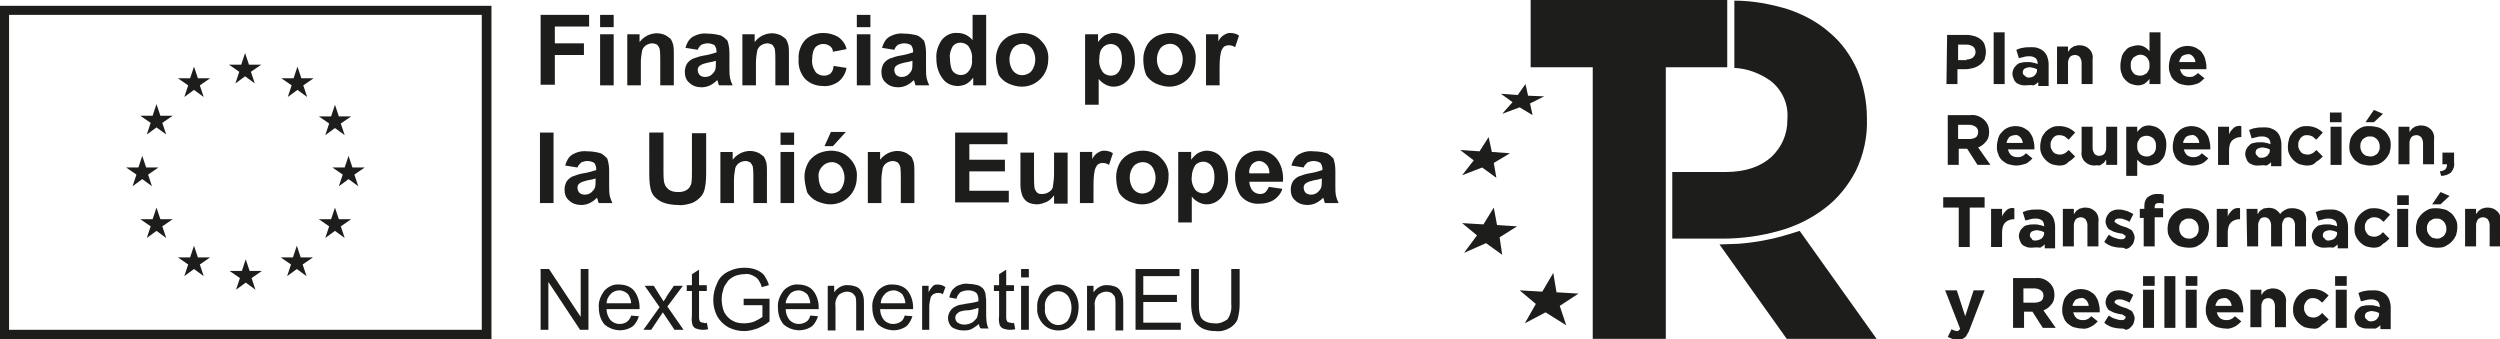 <svg xmlns="http://www.w3.org/2000/svg" xmlns:xlink="http://www.w3.org/1999/xlink" id="Capa_1" x="0px" y="0px" viewBox="0 0 386.6 52.5" style="enable-background:new 0 0 386.6 52.5;" xml:space="preserve"><style type="text/css">	.st0{fill:#1D1D1B;}</style><g id="Grupo_235" transform="translate(-1456 -3898)">	<g id="plan-recuperacion-transformacion-logo">		<path id="Trazado_30" class="st0" d="M1692.7,3898v10.4h9.6v42h11.3v-42h9.5V3898H1692.7z"></path>		<path id="Trazado_31" class="st0" d="M1734.3,3933.7l-1.6,0.5c-2.6,0.8-5.2,1.3-7.9,1.5l-2.9,0.1l10.4,14.6h13.9L1734.3,3933.7z"></path>		<path id="Trazado_32" class="st0" d="M1700.1,3943.4l-3.4-0.2l-0.5-3l-1.7,2.9l-3.5-0.2l2.5,2.1l-1.7,3l3.2-1.7l3.2,2l-1-3   L1700.1,3943.4z"></path>		<path id="Trazado_33" class="st0" d="M1690.6,3933l-3.1-0.2l-0.5-2.7l-1.6,2.6l-3.3-0.2l2.3,1.9l-2,2.7l3.4-1.5l2.5,1.8l-0.4-2.7   L1690.6,3933z"></path>		<path id="Trazado_34" class="st0" d="M1689.5,3921.7l-2.8-0.2l-0.5-2.3l-1.4,2.2l-3-0.2l2.1,1.6l-1.8,2.3l3.1-1.2l2.2,1.6   l-0.4-2.3L1689.5,3921.7z"></path>		<path id="Trazado_35" class="st0" d="M1694.8,3912.9l-2.5-0.1l-0.4-1.8l-1.2,1.7l-2.6-0.2l1.8,1.3l-1.6,1.8l2.7-1l2,1.2l-0.4-1.8   L1694.8,3912.9z"></path>		<path id="Trazado_36" class="st0" d="M1743.2,3908.8c-1-2.2-2.4-4.2-4.2-5.7c-1.9-1.7-4.2-2.9-6.6-3.7c-2.7-0.8-5.4-1.3-8.2-1.3   c0,3.5,0,6.9,0,10.4c2,0.1,3.9,0.8,5.6,2c1.8,1.4,2.8,3.6,2.6,5.9v0.2c0,2.2-0.9,4.2-2.5,5.7c-1.7,1.5-4,2.3-7.1,2.3l-8.2,0   c0,3.4,0,6.8,0,10.3h7.8c2.9,0,5.9-0.4,8.7-1.2c2.6-0.7,5-1.9,7.1-3.5c2-1.5,3.6-3.5,4.8-5.8c1.2-2.5,1.8-5.3,1.7-8v-0.1   C1744.7,3913.7,1744.2,3911.2,1743.2,3908.8"></path>		<path id="Trazado_37" class="st0" d="M1757.1,3903.4h3.1c0.4,0,0.8,0.1,1.2,0.2c0.3,0.1,0.7,0.3,0.9,0.5c0.3,0.2,0.5,0.5,0.6,0.8   c0.1,0.3,0.2,0.7,0.2,1.1v0c0,0.4-0.1,0.8-0.2,1.2c-0.2,0.3-0.4,0.6-0.7,0.8c-0.3,0.2-0.6,0.4-1,0.5c-0.4,0.1-0.8,0.2-1.2,0.2   h-1.3v2.3h-1.7L1757.1,3903.4z M1760.1,3907.2c0.4,0,0.7-0.1,1-0.3c0.2-0.2,0.4-0.5,0.4-0.8v0c0-0.3-0.1-0.7-0.4-0.9   c-0.3-0.2-0.6-0.3-1-0.3h-1.3v2.4H1760.1z"></path>		<rect id="Rect&#xE1;ngulo_80" x="1764.3" y="3903" class="st0" width="1.7" height="8"></rect>		<path id="Trazado_38" class="st0" d="M1769.2,3911.2c-0.3,0-0.5,0-0.8-0.1c-0.2-0.1-0.5-0.2-0.6-0.3c-0.2-0.2-0.3-0.3-0.4-0.6   c-0.1-0.2-0.2-0.5-0.2-0.8v0c0-0.3,0.1-0.6,0.2-0.8c0.1-0.2,0.3-0.4,0.5-0.6c0.2-0.2,0.5-0.3,0.7-0.3c0.3-0.1,0.6-0.1,1-0.1   c0.3,0,0.5,0,0.8,0.1c0.2,0,0.4,0.1,0.7,0.2v-0.1c0-0.3-0.1-0.6-0.3-0.8c-0.3-0.2-0.6-0.3-0.9-0.3c-0.3,0-0.6,0-0.9,0.1   c-0.3,0.1-0.5,0.1-0.8,0.2l-0.4-1.3c0.3-0.1,0.7-0.3,1-0.3c0.4-0.1,0.8-0.1,1.3-0.1c0.4,0,0.8,0,1.2,0.2c0.3,0.1,0.6,0.3,0.8,0.5   c0.2,0.2,0.4,0.5,0.5,0.8c0.1,0.3,0.2,0.7,0.2,1.1v3.4h-1.6v-0.6c-0.2,0.2-0.5,0.4-0.7,0.5   C1769.9,3911.1,1769.6,3911.2,1769.2,3911.2 M1769.7,3910c0.3,0,0.7-0.1,0.9-0.3c0.2-0.2,0.4-0.5,0.4-0.7v-0.3   c-0.2-0.1-0.3-0.1-0.5-0.2c-0.2,0-0.4-0.1-0.6-0.1c-0.3,0-0.6,0.1-0.8,0.2c-0.2,0.1-0.3,0.4-0.3,0.6v0c0,0.2,0.1,0.4,0.3,0.5   C1769.3,3909.9,1769.5,3910,1769.7,3910"></path>		<path id="Trazado_39" class="st0" d="M1774.1,3905.2h1.7v0.8c0.1-0.1,0.2-0.2,0.3-0.4c0.1-0.1,0.2-0.2,0.4-0.3   c0.1-0.1,0.3-0.2,0.5-0.2c0.2-0.1,0.4-0.1,0.6-0.1c0.6,0,1.1,0.2,1.5,0.6c0.4,0.4,0.6,1,0.5,1.6v3.8h-1.7v-3.3   c0-0.3-0.1-0.6-0.3-0.9c-0.2-0.2-0.5-0.3-0.7-0.3c-0.3,0-0.6,0.1-0.8,0.3c-0.2,0.3-0.3,0.6-0.3,0.9v3.3h-1.7V3905.2z"></path>		<path id="Trazado_40" class="st0" d="M1786.6,3911.2c-0.3,0-0.7-0.1-1-0.2c-0.3-0.1-0.6-0.3-0.9-0.6c-0.3-0.3-0.5-0.6-0.6-1   c-0.2-0.4-0.2-0.9-0.2-1.3v0c0-0.4,0.1-0.9,0.2-1.3c0.1-0.4,0.3-0.7,0.6-1c0.2-0.3,0.5-0.5,0.9-0.6c0.3-0.1,0.7-0.2,1-0.2   c0.4,0,0.8,0.1,1.1,0.3c0.3,0.2,0.5,0.4,0.7,0.6v-2.9h1.7v8h-1.7v-0.8c-0.2,0.3-0.5,0.5-0.7,0.7   C1787.4,3911.1,1787,3911.2,1786.6,3911.2 M1787,3909.7c0.4,0,0.7-0.2,1-0.4c0.1-0.2,0.2-0.3,0.3-0.5c0.1-0.2,0.1-0.4,0.1-0.7v0   c0-0.2,0-0.5-0.1-0.7c-0.1-0.2-0.2-0.4-0.3-0.5c-0.4-0.4-1-0.6-1.6-0.3c-0.2,0.1-0.3,0.2-0.5,0.3c-0.1,0.1-0.2,0.3-0.3,0.5   c-0.1,0.2-0.1,0.4-0.1,0.7v0c0,0.2,0,0.5,0.1,0.7c0.1,0.2,0.2,0.4,0.3,0.5c0.1,0.1,0.3,0.3,0.5,0.3   C1786.6,3909.7,1786.8,3909.7,1787,3909.7"></path>		<path id="Trazado_41" class="st0" d="M1794.4,3911.2c-0.4,0-0.8-0.1-1.2-0.2c-0.4-0.1-0.7-0.4-1-0.6c-0.3-0.3-0.5-0.6-0.6-1   c-0.2-0.4-0.2-0.8-0.2-1.2v0c0-0.4,0.1-0.8,0.2-1.2c0.1-0.4,0.3-0.7,0.6-1c0.5-0.6,1.3-0.9,2.1-0.9c0.4,0,0.9,0.1,1.3,0.3   c0.3,0.2,0.7,0.4,0.9,0.7c0.2,0.3,0.4,0.6,0.5,1c0.1,0.4,0.2,0.8,0.2,1.2c0,0.1,0,0.1,0,0.2c0,0.1,0,0.1,0,0.2h-4.1   c0.1,0.3,0.2,0.6,0.5,0.9c0.3,0.2,0.6,0.3,0.9,0.3c0.3,0,0.5,0,0.7-0.1c0.2-0.1,0.5-0.3,0.7-0.5l1,0.8c-0.3,0.3-0.6,0.6-1,0.8   C1795.3,3911.1,1794.9,3911.2,1794.4,3911.2 M1795.5,3907.6c0-0.3-0.2-0.7-0.4-0.9c-0.2-0.2-0.5-0.4-0.8-0.3   c-0.3,0-0.6,0.1-0.9,0.3c-0.2,0.3-0.4,0.6-0.4,0.9H1795.5z"></path>		<path id="Trazado_42" class="st0" d="M1757.2,3915.8h3.5c0.8-0.1,1.6,0.2,2.2,0.8c0.5,0.5,0.7,1.1,0.7,1.8v0   c0,0.5-0.1,1.1-0.5,1.5c-0.3,0.4-0.7,0.7-1.2,0.9l1.9,2.7h-2l-1.6-2.5h-1.3v2.5h-1.7L1757.2,3915.8z M1760.6,3919.5   c0.3,0,0.7-0.1,1-0.3c0.2-0.2,0.3-0.5,0.3-0.8v0c0-0.3-0.1-0.6-0.4-0.8c-0.3-0.2-0.6-0.3-1-0.3h-1.7v2.2H1760.6z"></path>		<path id="Trazado_43" class="st0" d="M1767.8,3923.6c-0.4,0-0.8-0.1-1.2-0.2c-0.4-0.1-0.7-0.4-1-0.6c-0.3-0.3-0.5-0.6-0.6-1   c-0.2-0.4-0.2-0.8-0.2-1.2v0c0-0.4,0.1-0.8,0.2-1.2c0.1-0.4,0.3-0.7,0.6-1c0.5-0.6,1.3-0.9,2.1-0.9c0.4,0,0.9,0.1,1.3,0.3   c0.3,0.2,0.7,0.4,0.9,0.7c0.2,0.3,0.4,0.6,0.5,1c0.1,0.4,0.2,0.8,0.2,1.2c0,0.1,0,0.1,0,0.2c0,0.1,0,0.2,0,0.2h-4.1   c0.1,0.3,0.2,0.6,0.5,0.9c0.3,0.2,0.6,0.3,0.9,0.3c0.3,0,0.5,0,0.7-0.1c0.3-0.1,0.5-0.3,0.7-0.5l1,0.8c-0.3,0.3-0.6,0.6-1,0.8   C1768.7,3923.5,1768.2,3923.6,1767.8,3923.6 M1768.8,3920.1c0-0.3-0.2-0.7-0.4-0.9c-0.2-0.2-0.5-0.4-0.8-0.3   c-0.3,0-0.6,0.1-0.9,0.3c-0.2,0.3-0.4,0.6-0.4,0.9H1768.8z"></path>		<path id="Trazado_44" class="st0" d="M1774.5,3923.6c-0.4,0-0.8-0.1-1.2-0.2c-0.7-0.3-1.3-0.9-1.6-1.6c-0.2-0.4-0.2-0.8-0.2-1.2v0   c0-0.4,0.1-0.8,0.2-1.2c0.1-0.4,0.4-0.7,0.6-1c0.3-0.3,0.6-0.5,1-0.7c0.4-0.2,0.8-0.2,1.2-0.2c0.5,0,0.9,0.1,1.4,0.3   c0.4,0.2,0.7,0.4,1,0.7l-1,1.1c-0.2-0.2-0.4-0.3-0.6-0.5c-0.2-0.1-0.5-0.2-0.8-0.2c-0.2,0-0.4,0-0.6,0.1c-0.2,0.1-0.3,0.2-0.4,0.3   c-0.1,0.1-0.2,0.3-0.3,0.5c-0.1,0.2-0.1,0.4-0.1,0.6v0c0,0.2,0,0.4,0.1,0.6c0.1,0.2,0.2,0.4,0.3,0.5c0.1,0.1,0.3,0.3,0.5,0.3   c0.2,0.1,0.4,0.1,0.6,0.1c0.3,0,0.5-0.1,0.7-0.2c0.2-0.1,0.4-0.3,0.6-0.5l1,1c-0.3,0.3-0.6,0.6-1,0.8   C1775.5,3923.5,1775,3923.6,1774.5,3923.6"></path>		<path id="Trazado_45" class="st0" d="M1779.9,3923.6c-0.6,0-1.1-0.2-1.5-0.6c-0.4-0.4-0.6-1-0.5-1.6v-3.8h1.7v3.3   c0,0.3,0.1,0.6,0.3,0.9c0.2,0.2,0.5,0.3,0.7,0.3c0.3,0,0.6-0.1,0.8-0.3c0.2-0.3,0.3-0.6,0.3-0.9v-3.3h1.7v5.9h-1.7v-0.8   c-0.1,0.1-0.2,0.2-0.3,0.4c-0.1,0.1-0.2,0.2-0.4,0.3c-0.1,0.1-0.3,0.2-0.5,0.2C1780.3,3923.5,1780.1,3923.6,1779.9,3923.6"></path>		<path id="Trazado_46" class="st0" d="M1784.8,3917.6h1.7v0.8c0.2-0.3,0.5-0.5,0.7-0.7c0.3-0.2,0.7-0.3,1.1-0.3   c0.3,0,0.7,0.1,1,0.2c0.3,0.1,0.6,0.3,0.9,0.6c0.3,0.3,0.5,0.6,0.6,1c0.2,0.4,0.2,0.9,0.2,1.3v0c0,0.4-0.1,0.9-0.2,1.3   c-0.1,0.4-0.3,0.7-0.6,1c-0.2,0.3-0.5,0.5-0.9,0.6c-0.3,0.1-0.7,0.2-1,0.2c-0.4,0-0.8-0.1-1.1-0.3c-0.3-0.2-0.5-0.4-0.7-0.6v2.5   h-1.7L1784.8,3917.6z M1787.9,3922.2c0.2,0,0.4,0,0.6-0.1c0.2-0.1,0.3-0.2,0.5-0.3c0.1-0.1,0.2-0.3,0.3-0.5   c0.1-0.2,0.1-0.4,0.1-0.7v0c0-0.2,0-0.5-0.1-0.7c-0.1-0.2-0.2-0.4-0.3-0.5c-0.1-0.1-0.3-0.2-0.5-0.3c-0.5-0.2-1.2-0.1-1.6,0.3   c-0.1,0.2-0.2,0.3-0.3,0.5c-0.1,0.2-0.1,0.4-0.1,0.7v0c0,0.2,0,0.5,0.1,0.7c0.1,0.2,0.2,0.4,0.3,0.5   C1787.1,3922,1787.5,3922.2,1787.9,3922.2"></path>		<path id="Trazado_47" class="st0" d="M1795,3923.6c-0.4,0-0.8-0.1-1.2-0.2c-0.4-0.1-0.7-0.4-1-0.6c-0.3-0.3-0.5-0.6-0.6-1   c-0.2-0.4-0.2-0.8-0.2-1.2v0c0-0.4,0.1-0.8,0.2-1.2c0.1-0.4,0.3-0.7,0.6-1c0.5-0.6,1.3-0.9,2.1-0.9c0.4,0,0.9,0.1,1.3,0.3   c0.3,0.2,0.7,0.4,0.9,0.7c0.2,0.3,0.4,0.6,0.5,1c0.1,0.4,0.2,0.8,0.2,1.2c0,0.1,0,0.1,0,0.2c0,0.1,0,0.2,0,0.2h-4.1   c0.1,0.3,0.2,0.6,0.5,0.9c0.3,0.2,0.6,0.3,0.9,0.3c0.3,0,0.5,0,0.7-0.1c0.3-0.1,0.5-0.3,0.7-0.5l1,0.8c-0.3,0.3-0.6,0.6-1,0.8   C1796,3923.5,1795.5,3923.6,1795,3923.6 M1796.1,3920.1c0-0.3-0.2-0.7-0.4-0.9c-0.2-0.2-0.5-0.4-0.8-0.3c-0.3,0-0.6,0.1-0.9,0.3   c-0.2,0.3-0.4,0.6-0.4,0.9H1796.1z"></path>		<path id="Trazado_48" class="st0" d="M1799,3917.6h1.7v1.2c0.1-0.4,0.4-0.7,0.7-1c0.3-0.3,0.8-0.4,1.2-0.3v1.7h-0.1   c-0.5,0-1,0.2-1.3,0.5c-0.4,0.4-0.5,1-0.5,1.6v2.2h-1.7V3917.6z"></path>		<path id="Trazado_49" class="st0" d="M1805.2,3923.6c-0.3,0-0.5,0-0.8-0.1c-0.2-0.1-0.5-0.2-0.6-0.3c-0.2-0.2-0.3-0.3-0.4-0.6   c-0.1-0.2-0.2-0.5-0.2-0.8v0c0-0.3,0.1-0.6,0.2-0.8c0.1-0.2,0.3-0.4,0.5-0.6c0.2-0.2,0.5-0.3,0.7-0.3c0.3-0.1,0.6-0.1,1-0.1   c0.3,0,0.5,0,0.8,0.1c0.2,0,0.4,0.1,0.7,0.2v-0.1c0-0.3-0.1-0.6-0.3-0.8c-0.3-0.2-0.6-0.3-0.9-0.3c-0.3,0-0.6,0-0.9,0.1   c-0.3,0.1-0.5,0.1-0.8,0.2l-0.4-1.3c0.3-0.1,0.7-0.3,1-0.3c0.4-0.1,0.8-0.1,1.3-0.1c0.4,0,0.8,0,1.2,0.2c0.3,0.1,0.6,0.3,0.8,0.5   c0.2,0.2,0.4,0.5,0.5,0.8c0.1,0.3,0.2,0.7,0.2,1.1v3.4h-1.6v-0.6c-0.2,0.2-0.5,0.4-0.7,0.5   C1805.9,3923.5,1805.6,3923.6,1805.2,3923.6 M1805.7,3922.4c0.3,0,0.7-0.1,0.9-0.3c0.2-0.2,0.4-0.5,0.4-0.7v-0.3   c-0.2-0.1-0.3-0.1-0.5-0.2c-0.2,0-0.4-0.1-0.6-0.1c-0.3,0-0.6,0.1-0.8,0.2c-0.2,0.1-0.3,0.4-0.3,0.6v0c0,0.2,0.1,0.4,0.3,0.5   C1805.2,3922.4,1805.5,3922.4,1805.7,3922.4"></path>		<path id="Trazado_50" class="st0" d="M1812.8,3923.6c-0.4,0-0.8-0.1-1.2-0.2c-0.7-0.3-1.3-0.9-1.6-1.6c-0.2-0.4-0.2-0.8-0.2-1.2v0   c0-0.4,0.1-0.8,0.2-1.2c0.1-0.4,0.4-0.7,0.6-1c0.3-0.3,0.6-0.5,1-0.7c0.4-0.2,0.8-0.2,1.2-0.2c0.5,0,0.9,0.1,1.4,0.3   c0.4,0.2,0.7,0.4,1,0.7l-1,1.1c-0.2-0.2-0.4-0.3-0.6-0.5c-0.2-0.1-0.5-0.2-0.8-0.2c-0.2,0-0.4,0-0.6,0.1c-0.2,0.1-0.3,0.2-0.4,0.3   c-0.1,0.1-0.2,0.3-0.3,0.5c-0.1,0.2-0.1,0.4-0.1,0.6v0c0,0.2,0,0.4,0.1,0.6c0.1,0.2,0.2,0.4,0.3,0.5c0.1,0.1,0.3,0.3,0.5,0.3   c0.2,0.1,0.4,0.1,0.6,0.1c0.3,0,0.5-0.1,0.7-0.2c0.2-0.1,0.4-0.3,0.6-0.5l1,1c-0.3,0.3-0.6,0.6-1,0.8   C1813.8,3923.5,1813.3,3923.6,1812.8,3923.6"></path>		<path id="Trazado_51" class="st0" d="M1816.3,3915.4h1.8v1.5h-1.8L1816.3,3915.4z M1816.4,3917.6h1.7v5.9h-1.7V3917.6z"></path>		<path id="Trazado_52" class="st0" d="M1822.5,3923.6c-0.4,0-0.9-0.1-1.3-0.2c-0.4-0.1-0.7-0.4-1-0.6c-0.3-0.3-0.5-0.6-0.7-1   c-0.2-0.4-0.2-0.8-0.2-1.2v0c0-0.4,0.1-0.8,0.2-1.2c0.2-0.4,0.4-0.7,0.7-1c0.3-0.3,0.6-0.5,1-0.7c0.4-0.2,0.8-0.2,1.3-0.2   c0.4,0,0.9,0.1,1.3,0.2c0.4,0.1,0.7,0.4,1,0.6c0.3,0.3,0.5,0.6,0.7,1c0.2,0.4,0.2,0.8,0.2,1.2v0c0,0.4-0.1,0.8-0.2,1.2   c-0.2,0.4-0.4,0.7-0.7,1c-0.3,0.3-0.6,0.5-1,0.7C1823.4,3923.5,1822.9,3923.6,1822.5,3923.6 M1822.5,3922.2c0.2,0,0.4,0,0.6-0.1   c0.2-0.1,0.3-0.2,0.5-0.3c0.1-0.1,0.2-0.3,0.3-0.5c0.1-0.2,0.1-0.4,0.1-0.6v0c0-0.2,0-0.4-0.1-0.6c-0.1-0.4-0.4-0.7-0.8-0.9   c-0.2-0.1-0.4-0.1-0.6-0.1c-0.2,0-0.4,0-0.6,0.1c-0.2,0.1-0.3,0.2-0.5,0.3c-0.1,0.1-0.2,0.3-0.3,0.5c-0.1,0.2-0.1,0.4-0.1,0.6v0   c0,0.2,0,0.4,0.1,0.6c0.1,0.4,0.4,0.7,0.8,0.9C1822.1,3922.1,1822.3,3922.2,1822.5,3922.2 M1823.1,3915l1.4,0.6l-1.4,1.3h-1.3   L1823.1,3915z"></path>		<path id="Trazado_53" class="st0" d="M1826.9,3917.6h1.7v0.8c0.1-0.1,0.2-0.2,0.3-0.4c0.1-0.1,0.2-0.2,0.4-0.3   c0.1-0.1,0.3-0.2,0.5-0.2c0.2-0.1,0.4-0.1,0.6-0.1c0.6,0,1.1,0.2,1.5,0.6c0.4,0.4,0.6,1,0.5,1.6v3.8h-1.7v-3.3   c0-0.3-0.1-0.6-0.3-0.9c-0.2-0.2-0.5-0.3-0.7-0.3c-0.3,0-0.6,0.1-0.8,0.3c-0.2,0.3-0.3,0.6-0.3,0.9v3.3h-1.7V3917.6z"></path>		<path id="Trazado_54" class="st0" d="M1833.3,3924.5c0.8-0.1,1.1-0.4,1.1-1.1h-0.7v-1.8h1.8v1.5c0.1,0.6-0.1,1.1-0.5,1.6   c-0.4,0.3-1,0.5-1.5,0.5L1833.3,3924.5z"></path>		<path id="Trazado_55" class="st0" d="M1758.8,3930.1h-2.3v-1.6h6.4v1.6h-2.3v6.1h-1.7V3930.1z"></path>		<path id="Trazado_56" class="st0" d="M1763.9,3930.3h1.7v1.2c0.1-0.4,0.4-0.7,0.7-1c0.3-0.3,0.8-0.4,1.2-0.3v1.7h-0.1   c-0.5,0-1,0.2-1.3,0.5c-0.4,0.4-0.5,1-0.5,1.6v2.2h-1.7V3930.3z"></path>		<path id="Trazado_57" class="st0" d="M1770.2,3936.3c-0.3,0-0.5,0-0.8-0.1c-0.2-0.1-0.5-0.2-0.6-0.3c-0.2-0.2-0.3-0.3-0.4-0.6   c-0.1-0.2-0.2-0.5-0.2-0.8v0c0-0.3,0.1-0.6,0.2-0.8c0.1-0.2,0.3-0.4,0.5-0.6c0.2-0.2,0.5-0.3,0.7-0.3c0.3-0.1,0.6-0.1,1-0.1   c0.3,0,0.5,0,0.8,0.1c0.2,0,0.4,0.1,0.7,0.2v-0.1c0-0.3-0.1-0.6-0.3-0.8c-0.3-0.2-0.6-0.3-0.9-0.3c-0.3,0-0.6,0-0.9,0.1   c-0.3,0.1-0.5,0.1-0.8,0.2l-0.4-1.3c0.3-0.1,0.7-0.3,1-0.3c0.4-0.1,0.8-0.1,1.3-0.1c0.4,0,0.8,0,1.2,0.2c0.3,0.1,0.6,0.3,0.8,0.5   c0.2,0.2,0.4,0.5,0.5,0.8c0.1,0.3,0.2,0.7,0.2,1.1v3.4h-1.6v-0.6c-0.2,0.2-0.5,0.4-0.7,0.5   C1770.9,3936.2,1770.5,3936.3,1770.2,3936.3 M1770.7,3935.2c0.3,0,0.7-0.1,1-0.3c0.2-0.2,0.4-0.5,0.4-0.7v-0.3   c-0.2-0.1-0.3-0.1-0.5-0.2c-0.2,0-0.4-0.1-0.6-0.1c-0.3,0-0.6,0.1-0.8,0.2c-0.2,0.1-0.3,0.4-0.3,0.6v0c0,0.2,0.1,0.4,0.3,0.5   C1770.2,3935.1,1770.4,3935.2,1770.7,3935.2"></path>		<path id="Trazado_58" class="st0" d="M1775,3930.3h1.7v0.8c0.1-0.1,0.2-0.2,0.3-0.4c0.1-0.1,0.2-0.2,0.4-0.3   c0.1-0.1,0.3-0.2,0.5-0.2c0.2-0.1,0.4-0.1,0.6-0.1c0.6,0,1.1,0.2,1.5,0.6c0.4,0.4,0.6,1,0.5,1.6v3.8h-1.7v-3.3   c0-0.3-0.1-0.6-0.3-0.9c-0.2-0.2-0.5-0.3-0.7-0.3c-0.3,0-0.6,0.1-0.8,0.3c-0.2,0.3-0.3,0.6-0.3,0.9v3.3h-1.7V3930.3z"></path>		<path id="Trazado_59" class="st0" d="M1783.9,3936.3c-0.4,0-0.9-0.1-1.3-0.2c-0.5-0.2-0.9-0.4-1.2-0.7l0.7-1.1   c0.3,0.2,0.6,0.4,1,0.5c0.3,0.1,0.6,0.2,0.9,0.2c0.2,0,0.4,0,0.5-0.1c0.1-0.1,0.2-0.2,0.2-0.3v0c0-0.1,0-0.2-0.1-0.2   c-0.1-0.1-0.2-0.1-0.3-0.2c-0.1-0.1-0.3-0.1-0.4-0.1c-0.1,0-0.3-0.1-0.5-0.1c-0.2-0.1-0.4-0.1-0.6-0.2c-0.2-0.1-0.4-0.2-0.6-0.3   c-0.2-0.1-0.3-0.3-0.4-0.5c-0.1-0.2-0.2-0.5-0.2-0.7v0c0-0.5,0.2-1,0.6-1.4c0.2-0.2,0.4-0.3,0.7-0.4c0.3-0.1,0.6-0.1,0.8-0.1   c0.4,0,0.8,0.1,1.1,0.2c0.4,0.1,0.7,0.3,1.1,0.5l-0.6,1.2c-0.3-0.2-0.6-0.3-0.9-0.4c-0.2-0.1-0.5-0.1-0.7-0.1   c-0.2,0-0.3,0-0.5,0.1c-0.1,0.1-0.2,0.2-0.2,0.3v0c0,0.1,0,0.2,0.1,0.2c0.1,0.1,0.2,0.1,0.3,0.2c0.1,0.1,0.2,0.1,0.4,0.2   c0.1,0.1,0.3,0.1,0.5,0.2c0.2,0.1,0.4,0.1,0.6,0.2c0.2,0.1,0.4,0.2,0.6,0.3c0.2,0.1,0.3,0.3,0.4,0.5c0.1,0.2,0.2,0.5,0.2,0.7v0   c0,0.3-0.1,0.6-0.2,0.9c-0.1,0.2-0.3,0.4-0.5,0.6c-0.2,0.2-0.5,0.3-0.7,0.3C1784.5,3936.3,1784.2,3936.3,1783.9,3936.3"></path>		<path id="Trazado_60" class="st0" d="M1787.6,3931.7h-0.7v-1.4h0.7v-0.4c0-0.5,0.1-1,0.5-1.4c0.4-0.3,0.9-0.5,1.3-0.5   c0.2,0,0.5,0,0.7,0c0.2,0,0.3,0.1,0.5,0.1v1.4c-0.1,0-0.2-0.1-0.4-0.1c-0.1,0-0.3,0-0.4,0c-0.4,0-0.6,0.2-0.6,0.6v0.2h1.3v1.4   h-1.3v4.5h-1.7V3931.7z"></path>		<path id="Trazado_61" class="st0" d="M1794.4,3936.3c-0.4,0-0.9-0.1-1.3-0.2c-0.4-0.1-0.7-0.4-1-0.6c-0.3-0.3-0.5-0.6-0.7-1   c-0.2-0.4-0.2-0.8-0.2-1.2v0c0-0.4,0.1-0.8,0.2-1.2c0.2-0.4,0.4-0.7,0.7-1c0.3-0.3,0.6-0.5,1-0.7c0.4-0.2,0.8-0.2,1.3-0.2   c0.4,0,0.9,0.1,1.3,0.2c0.4,0.1,0.7,0.4,1,0.6c0.3,0.3,0.5,0.6,0.7,1c0.2,0.4,0.2,0.8,0.2,1.2v0c0,0.4-0.1,0.8-0.2,1.2   c-0.2,0.4-0.4,0.7-0.7,1c-0.3,0.3-0.6,0.5-1,0.7C1795.3,3936.3,1794.9,3936.3,1794.4,3936.3 M1794.5,3934.9c0.2,0,0.4,0,0.6-0.1   c0.2-0.1,0.3-0.2,0.5-0.3c0.1-0.1,0.2-0.3,0.3-0.5c0.1-0.2,0.1-0.4,0.1-0.6v0c0-0.2,0-0.4-0.1-0.6c-0.1-0.4-0.4-0.7-0.8-0.9   c-0.2-0.1-0.4-0.1-0.6-0.1c-0.2,0-0.4,0-0.6,0.1c-0.2,0.1-0.3,0.2-0.5,0.3c-0.1,0.1-0.2,0.3-0.3,0.5c-0.1,0.2-0.1,0.4-0.1,0.6v0   c0,0.2,0,0.4,0.1,0.6c0.1,0.4,0.4,0.7,0.8,0.9C1794,3934.8,1794.2,3934.9,1794.5,3934.9"></path>		<path id="Trazado_62" class="st0" d="M1798.8,3930.3h1.7v1.2c0.1-0.4,0.4-0.7,0.7-1c0.3-0.3,0.8-0.4,1.2-0.3v1.7h-0.1   c-0.5,0-1,0.2-1.3,0.5c-0.4,0.4-0.5,1-0.5,1.6v2.2h-1.7L1798.8,3930.3z"></path>		<path id="Trazado_63" class="st0" d="M1803.4,3930.3h1.7v0.8c0.1-0.1,0.2-0.2,0.3-0.4c0.1-0.1,0.2-0.2,0.4-0.3   c0.1-0.1,0.3-0.2,0.5-0.2c0.5-0.1,1.1-0.1,1.6,0.2c0.3,0.2,0.5,0.4,0.7,0.7c0.2-0.3,0.5-0.5,0.9-0.7c0.3-0.2,0.7-0.2,1.1-0.2   c0.5,0,1.1,0.2,1.5,0.5c0.4,0.4,0.6,1,0.5,1.6v3.8h-1.7v-3.3c0-0.3-0.1-0.6-0.3-0.9c-0.2-0.2-0.5-0.3-0.7-0.3   c-0.3,0-0.6,0.1-0.7,0.3c-0.2,0.3-0.3,0.6-0.3,0.9v3.3h-1.7v-3.3c0-0.3-0.1-0.6-0.3-0.9c-0.2-0.2-0.4-0.3-0.7-0.3   c-0.3,0-0.6,0.1-0.7,0.3c-0.2,0.3-0.3,0.6-0.3,0.9v3.3h-1.7L1803.4,3930.3z"></path>		<path id="Trazado_64" class="st0" d="M1815.5,3936.3c-0.3,0-0.5,0-0.8-0.1c-0.2-0.1-0.5-0.2-0.6-0.3c-0.2-0.2-0.3-0.3-0.4-0.6   c-0.1-0.2-0.2-0.5-0.2-0.8v0c0-0.3,0.1-0.6,0.2-0.8c0.1-0.2,0.3-0.4,0.5-0.6c0.2-0.2,0.5-0.3,0.7-0.3c0.3-0.1,0.6-0.1,1-0.1   c0.3,0,0.5,0,0.8,0.1c0.2,0,0.4,0.1,0.7,0.2v-0.1c0-0.3-0.1-0.6-0.3-0.8c-0.3-0.2-0.6-0.3-0.9-0.3c-0.3,0-0.6,0-0.9,0.1   c-0.3,0.1-0.5,0.1-0.8,0.2l-0.4-1.3c0.3-0.1,0.7-0.3,1-0.3c0.4-0.1,0.8-0.1,1.3-0.1c0.4,0,0.8,0,1.2,0.2c0.3,0.1,0.6,0.3,0.8,0.5   c0.2,0.2,0.4,0.5,0.5,0.8c0.1,0.3,0.2,0.7,0.2,1.1v3.4h-1.6v-0.6c-0.2,0.2-0.5,0.4-0.7,0.5   C1816.2,3936.2,1815.9,3936.3,1815.5,3936.3 M1816,3935.2c0.3,0,0.7-0.1,1-0.3c0.2-0.2,0.4-0.5,0.4-0.7v-0.3   c-0.2-0.1-0.3-0.1-0.5-0.2c-0.2,0-0.4-0.1-0.6-0.1c-0.3,0-0.6,0.1-0.8,0.2c-0.2,0.1-0.3,0.4-0.3,0.6v0c0,0.2,0.1,0.4,0.3,0.5   C1815.6,3935.1,1815.8,3935.2,1816,3935.2"></path>		<path id="Trazado_65" class="st0" d="M1823.1,3936.3c-0.4,0-0.8-0.1-1.2-0.2c-0.7-0.3-1.3-0.9-1.6-1.6c-0.2-0.4-0.2-0.8-0.2-1.2v0   c0-0.8,0.3-1.6,0.9-2.2c0.3-0.3,0.6-0.5,1-0.7c0.4-0.2,0.8-0.2,1.2-0.2c0.5,0,0.9,0.1,1.4,0.3c0.4,0.2,0.7,0.4,1,0.7l-1,1.1   c-0.2-0.2-0.4-0.3-0.6-0.5c-0.2-0.1-0.5-0.2-0.8-0.2c-0.2,0-0.4,0-0.6,0.1c-0.2,0.1-0.3,0.2-0.5,0.3c-0.1,0.1-0.2,0.3-0.3,0.5   c-0.1,0.2-0.1,0.4-0.1,0.6v0c0,0.2,0,0.4,0.1,0.6c0.1,0.2,0.2,0.4,0.3,0.5c0.1,0.1,0.3,0.3,0.5,0.3c0.2,0.1,0.4,0.1,0.6,0.1   c0.3,0,0.5-0.1,0.7-0.2c0.2-0.1,0.4-0.3,0.6-0.5l1,1c-0.3,0.3-0.6,0.6-1,0.8C1824.1,3936.2,1823.6,3936.3,1823.1,3936.3"></path>		<path id="Trazado_66" class="st0" d="M1826.7,3928.2h1.8v1.5h-1.8V3928.2z M1826.7,3930.3h1.7v5.9h-1.7L1826.7,3930.3z"></path>		<path id="Trazado_67" class="st0" d="M1832.8,3936.3c-0.4,0-0.9-0.1-1.3-0.2c-0.4-0.1-0.7-0.4-1-0.6c-0.3-0.3-0.5-0.6-0.7-1   c-0.2-0.4-0.2-0.8-0.2-1.2v0c0-0.4,0.1-0.8,0.2-1.2c0.2-0.4,0.4-0.7,0.7-1c0.3-0.3,0.6-0.5,1-0.7c0.4-0.2,0.8-0.2,1.3-0.2   c0.4,0,0.9,0.1,1.3,0.2c0.4,0.1,0.7,0.4,1,0.6c0.3,0.3,0.5,0.6,0.7,1c0.2,0.4,0.2,0.8,0.2,1.2v0c0,0.4-0.1,0.8-0.2,1.2   c-0.2,0.4-0.4,0.7-0.7,1c-0.3,0.3-0.6,0.5-1,0.7C1833.7,3936.3,1833.3,3936.3,1832.8,3936.3 M1832.8,3934.9c0.2,0,0.4,0,0.6-0.1   c0.2-0.1,0.3-0.2,0.5-0.3c0.1-0.1,0.2-0.3,0.3-0.5c0.1-0.2,0.1-0.4,0.1-0.6v0c0-0.2,0-0.4-0.1-0.6c-0.1-0.4-0.4-0.7-0.8-0.9   c-0.2-0.1-0.4-0.1-0.6-0.1c-0.2,0-0.4,0-0.6,0.1c-0.2,0.1-0.3,0.2-0.5,0.3c-0.1,0.1-0.2,0.3-0.3,0.5c-0.1,0.2-0.1,0.4-0.1,0.6v0   c0,0.2,0,0.4,0.1,0.6c0.1,0.2,0.2,0.4,0.3,0.5c0.1,0.1,0.3,0.3,0.5,0.4C1832.4,3934.8,1832.6,3934.9,1832.8,3934.9 M1833.4,3927.7   l1.4,0.6l-1.4,1.3h-1.3L1833.4,3927.7z"></path>		<path id="Trazado_68" class="st0" d="M1837.2,3930.3h1.7v0.8c0.1-0.1,0.2-0.2,0.3-0.4c0.1-0.1,0.2-0.2,0.4-0.3   c0.1-0.1,0.3-0.2,0.5-0.2c0.2-0.1,0.4-0.1,0.6-0.1c0.6,0,1.1,0.2,1.5,0.6c0.4,0.4,0.6,1,0.5,1.6v3.8h-1.7v-3.3   c0-0.3-0.1-0.6-0.3-0.9c-0.2-0.2-0.5-0.3-0.7-0.3c-0.3,0-0.6,0.1-0.8,0.3c-0.2,0.3-0.3,0.6-0.3,0.9v3.3h-1.7V3930.3z"></path>		<path id="Trazado_69" class="st0" d="M1758.7,3950.5c-0.3,0-0.5,0-0.8-0.1c-0.2-0.1-0.5-0.2-0.7-0.3l0.6-1.2   c0.1,0.1,0.2,0.1,0.4,0.2c0.1,0,0.2,0.1,0.4,0.1c0.1,0,0.2,0,0.3-0.1c0.1-0.1,0.2-0.2,0.2-0.3l-2.3-5.9h1.8l1.3,4l1.3-4h1.7   l-2.3,6c-0.1,0.3-0.2,0.5-0.4,0.8c-0.1,0.2-0.2,0.4-0.4,0.5c-0.1,0.1-0.3,0.2-0.5,0.3C1759.1,3950.5,1758.9,3950.5,1758.7,3950.5"></path>		<path id="Trazado_70" class="st0" d="M1767.3,3941h3.5c0.8-0.1,1.6,0.2,2.2,0.8c0.5,0.5,0.7,1.1,0.7,1.8v0c0,0.5-0.1,1.1-0.5,1.5   c-0.3,0.4-0.7,0.7-1.2,0.9l1.9,2.7h-2l-1.6-2.5h-1.3v2.5h-1.7V3941z M1770.7,3944.8c0.3,0,0.7-0.1,1-0.3c0.2-0.2,0.3-0.5,0.3-0.8   v0c0-0.3-0.1-0.6-0.4-0.8c-0.3-0.2-0.6-0.3-1-0.3h-1.7v2.2L1770.7,3944.8z"></path>		<path id="Trazado_71" class="st0" d="M1777.9,3948.8c-0.4,0-0.8-0.1-1.2-0.2c-0.4-0.1-0.7-0.4-1-0.6c-0.3-0.3-0.5-0.6-0.6-1   c-0.2-0.4-0.2-0.8-0.2-1.2v0c0-0.4,0.1-0.8,0.2-1.2c0.1-0.4,0.3-0.7,0.6-1c0.5-0.6,1.3-0.9,2.1-0.9c0.4,0,0.9,0.1,1.3,0.3   c0.3,0.2,0.7,0.4,0.9,0.7c0.2,0.3,0.4,0.6,0.5,1c0.1,0.4,0.2,0.8,0.2,1.2c0,0.1,0,0.1,0,0.2s0,0.1,0,0.2h-4.1   c0.1,0.3,0.2,0.6,0.5,0.9c0.3,0.2,0.6,0.3,0.9,0.3c0.3,0,0.5,0,0.7-0.1c0.3-0.1,0.5-0.3,0.7-0.5l1,0.8c-0.3,0.3-0.6,0.6-1,0.8   C1778.8,3948.8,1778.4,3948.9,1777.9,3948.8 M1779,3945.3c0-0.3-0.2-0.7-0.4-0.9c-0.2-0.2-0.5-0.4-0.8-0.3c-0.3,0-0.6,0.1-0.9,0.3   c-0.2,0.3-0.4,0.6-0.4,0.9H1779z"></path>		<path id="Trazado_72" class="st0" d="M1783.9,3948.8c-0.4,0-0.9-0.1-1.3-0.2c-0.5-0.2-0.9-0.4-1.2-0.7l0.7-1.1   c0.3,0.2,0.6,0.4,1,0.5c0.3,0.1,0.6,0.2,0.9,0.2c0.2,0,0.4,0,0.5-0.1c0.1-0.1,0.2-0.2,0.2-0.3v0c0-0.1,0-0.2-0.1-0.2   c-0.1-0.1-0.2-0.1-0.3-0.2c-0.1-0.1-0.3-0.1-0.4-0.1c-0.1,0-0.3-0.1-0.5-0.1c-0.2-0.1-0.4-0.1-0.6-0.2c-0.2-0.1-0.4-0.2-0.6-0.3   c-0.2-0.1-0.3-0.3-0.4-0.5c-0.1-0.2-0.2-0.5-0.2-0.7v0c0-0.5,0.2-1,0.6-1.4c0.2-0.2,0.4-0.3,0.7-0.4c0.3-0.1,0.6-0.1,0.8-0.1   c0.4,0,0.8,0.1,1.1,0.2c0.4,0.1,0.7,0.3,1.1,0.5l-0.6,1.2c-0.3-0.2-0.6-0.3-0.9-0.4c-0.2-0.1-0.5-0.1-0.7-0.1   c-0.2,0-0.3,0-0.5,0.1c-0.1,0.1-0.2,0.2-0.2,0.3v0c0,0.1,0,0.2,0.1,0.2c0.1,0.1,0.2,0.1,0.3,0.2c0.1,0.1,0.2,0.1,0.4,0.2   c0.1,0.1,0.3,0.1,0.5,0.2c0.2,0.1,0.4,0.1,0.6,0.2c0.2,0.1,0.4,0.2,0.6,0.3c0.2,0.1,0.3,0.3,0.4,0.5c0.1,0.2,0.2,0.5,0.2,0.7v0   c0,0.3-0.1,0.6-0.2,0.9c-0.1,0.2-0.3,0.4-0.5,0.6c-0.2,0.2-0.5,0.3-0.7,0.3C1784.5,3948.8,1784.2,3948.8,1783.9,3948.8"></path>		<path id="Trazado_73" class="st0" d="M1787.4,3940.7h1.8v1.5h-1.8V3940.7z M1787.4,3942.8h1.7v5.9h-1.7L1787.4,3942.8z"></path>		<rect id="Rect&#xE1;ngulo_81" x="1790.7" y="3940.7" class="st0" width="1.7" height="8"></rect>		<path id="Trazado_74" class="st0" d="M1794,3940.7h1.8v1.5h-1.8V3940.7z M1794,3942.8h1.7v5.9h-1.7L1794,3942.8z"></path>		<path id="Trazado_75" class="st0" d="M1800.1,3948.8c-0.4,0-0.8-0.1-1.2-0.2c-0.4-0.1-0.7-0.4-1-0.6c-0.3-0.3-0.5-0.6-0.6-1   c-0.2-0.4-0.2-0.8-0.2-1.2v0c0-0.4,0.1-0.8,0.2-1.2c0.1-0.4,0.3-0.7,0.6-1c0.5-0.6,1.3-0.9,2.1-0.9c0.4,0,0.9,0.1,1.3,0.3   c0.3,0.2,0.7,0.4,0.9,0.7c0.2,0.3,0.4,0.6,0.5,1c0.1,0.4,0.2,0.8,0.2,1.2c0,0.1,0,0.1,0,0.2s0,0.1,0,0.2h-4.1   c0.1,0.3,0.2,0.6,0.5,0.9c0.3,0.2,0.6,0.3,0.9,0.3c0.3,0,0.5,0,0.7-0.1c0.3-0.1,0.5-0.3,0.7-0.5l1,0.8c-0.3,0.3-0.6,0.6-1,0.8   C1801,3948.8,1800.5,3948.9,1800.1,3948.8 M1801.1,3945.3c0-0.3-0.2-0.7-0.4-0.9c-0.2-0.2-0.5-0.4-0.8-0.3c-0.3,0-0.6,0.1-0.9,0.3   c-0.2,0.3-0.4,0.6-0.4,0.9H1801.1z"></path>		<path id="Trazado_76" class="st0" d="M1804,3942.8h1.7v0.8c0.1-0.1,0.2-0.2,0.3-0.4c0.1-0.1,0.2-0.2,0.4-0.3   c0.1-0.1,0.3-0.2,0.5-0.2c0.2-0.1,0.4-0.1,0.6-0.1c0.6,0,1.1,0.2,1.5,0.6c0.4,0.4,0.6,1,0.5,1.6v3.8h-1.7v-3.3   c0-0.3-0.1-0.6-0.3-0.9c-0.2-0.2-0.5-0.3-0.7-0.3c-0.3,0-0.6,0.1-0.8,0.3c-0.2,0.3-0.3,0.6-0.3,0.9v3.3h-1.7V3942.8z"></path>		<path id="Trazado_77" class="st0" d="M1813.6,3948.8c-0.4,0-0.8-0.1-1.2-0.2c-0.7-0.3-1.3-0.9-1.6-1.6c-0.2-0.4-0.2-0.8-0.2-1.2v0   c0-0.8,0.3-1.6,0.9-2.2c0.3-0.3,0.6-0.5,1-0.7c0.4-0.2,0.8-0.2,1.2-0.2c0.5,0,0.9,0.1,1.4,0.3c0.4,0.2,0.7,0.4,1,0.7l-1,1.1   c-0.2-0.2-0.4-0.3-0.6-0.5c-0.2-0.1-0.5-0.2-0.8-0.2c-0.2,0-0.4,0-0.6,0.1c-0.2,0.1-0.3,0.2-0.4,0.3c-0.1,0.1-0.2,0.3-0.3,0.5   c-0.1,0.2-0.1,0.4-0.1,0.6v0c0,0.2,0,0.4,0.1,0.6c0.1,0.2,0.2,0.4,0.3,0.5c0.1,0.1,0.3,0.3,0.5,0.3c0.2,0.1,0.4,0.1,0.6,0.1   c0.3,0,0.5-0.1,0.7-0.2c0.2-0.1,0.4-0.3,0.6-0.5l1,1c-0.3,0.3-0.6,0.6-1,0.8C1814.6,3948.8,1814.1,3948.9,1813.6,3948.8"></path>		<path id="Trazado_78" class="st0" d="M1817.1,3940.7h1.8v1.5h-1.8L1817.1,3940.7z M1817.2,3942.8h1.7v5.9h-1.7V3942.8z"></path>		<path id="Trazado_79" class="st0" d="M1822.1,3948.8c-0.3,0-0.5,0-0.8-0.1c-0.2-0.1-0.5-0.2-0.6-0.3c-0.2-0.2-0.3-0.3-0.4-0.6   c-0.1-0.2-0.2-0.5-0.2-0.8v0c0-0.3,0.1-0.6,0.2-0.8c0.1-0.2,0.3-0.4,0.5-0.6c0.2-0.2,0.5-0.3,0.7-0.3c0.3-0.1,0.6-0.1,1-0.1   c0.3,0,0.5,0,0.8,0.1c0.2,0,0.4,0.1,0.7,0.2v-0.1c0-0.3-0.1-0.6-0.3-0.8c-0.3-0.2-0.6-0.3-0.9-0.3c-0.3,0-0.6,0-0.9,0.1   c-0.3,0.1-0.5,0.1-0.8,0.2l-0.4-1.3c0.3-0.1,0.7-0.3,1-0.3c0.4-0.1,0.8-0.1,1.3-0.1c0.4,0,0.8,0,1.2,0.2c0.3,0.1,0.6,0.3,0.8,0.5   c0.2,0.2,0.4,0.5,0.5,0.8c0.1,0.3,0.2,0.7,0.2,1.1v3.4h-1.6v-0.6c-0.2,0.2-0.5,0.4-0.7,0.5   C1822.8,3948.8,1822.5,3948.8,1822.1,3948.8 M1822.6,3947.7c0.3,0,0.7-0.1,0.9-0.3c0.2-0.2,0.4-0.5,0.4-0.7v-0.3   c-0.2-0.1-0.3-0.1-0.5-0.2c-0.2,0-0.4-0.1-0.6-0.1c-0.3,0-0.6,0.1-0.8,0.2c-0.2,0.1-0.3,0.4-0.3,0.6v0c0,0.2,0.1,0.4,0.3,0.5   C1822.1,3947.6,1822.4,3947.7,1822.6,3947.7"></path>	</g>	<g id="financiado-ue-logo">		<path id="Trazado_80" class="st0" d="M1456,3950.5h76v-51.6h-76V3950.5z M1530.5,3949h-73.1v-48.7h73.1V3949z"></path>		<path id="Trazado_81" class="st0" d="M1492.4,3910.9l1.5-1.1l1.5,1.1l-0.6-1.8l1.6-1.1h-1.9l-0.6-1.8l-0.6,1.8h-1.9l1.6,1.1   L1492.4,3910.9z"></path>		<path id="Trazado_82" class="st0" d="M1484.5,3913l1.5-1.1l1.5,1.1l-0.6-1.8l1.6-1.1h-1.9l-0.6-1.8l-0.6,1.8h-1.9l1.6,1.1   L1484.5,3913z"></path>		<path id="Trazado_83" class="st0" d="M1480.2,3914.1l-0.6,1.8h-1.9l1.6,1.1l-0.6,1.8l1.5-1.1l1.5,1.1l-0.6-1.8l1.6-1.1h-1.9   L1480.2,3914.1z"></path>		<path id="Trazado_84" class="st0" d="M1478,3925.7l1.5,1.1l-0.6-1.8l1.6-1.1h-1.9l-0.6-1.8l-0.6,1.8h-1.9l1.6,1.1l-0.6,1.8   L1478,3925.7z"></path>		<path id="Trazado_85" class="st0" d="M1480.8,3931.9l-0.6-1.8l-0.6,1.8h-1.9l1.6,1.1l-0.6,1.8l1.5-1.1l1.5,1.1l-0.6-1.8l1.6-1.1   H1480.8z"></path>		<path id="Trazado_86" class="st0" d="M1486.6,3937.8l-0.6-1.8l-0.6,1.8h-1.9l1.6,1.1l-0.6,1.8l1.5-1.1l1.5,1.1l-0.6-1.8l1.6-1.1   H1486.6z"></path>		<path id="Trazado_87" class="st0" d="M1494.6,3939.9l-0.6-1.8l-0.6,1.8h-1.9l1.6,1.1l-0.6,1.8l1.5-1.1l1.5,1.1l-0.6-1.8l1.6-1.1   H1494.6z"></path>		<path id="Trazado_88" class="st0" d="M1502.5,3937.8l-0.6-1.8l-0.6,1.8h-1.9l1.6,1.1l-0.6,1.8l1.5-1.1l1.5,1.1l-0.6-1.8l1.6-1.1   H1502.5z"></path>		<path id="Trazado_89" class="st0" d="M1508.4,3931.9l-0.6-1.8l-0.6,1.8h-1.9l1.6,1.1l-0.6,1.8l1.5-1.1l1.5,1.1l-0.6-1.8l1.6-1.1   H1508.4z"></path>		<path id="Trazado_90" class="st0" d="M1512.4,3923.9h-1.9l-0.6-1.8l-0.6,1.8h-1.9l1.6,1.1l-0.6,1.8l1.5-1.1l1.5,1.1l-0.6-1.8   L1512.4,3923.9z"></path>		<path id="Trazado_91" class="st0" d="M1506.3,3918.9l1.5-1.1l1.5,1.1l-0.6-1.8l1.6-1.1h-1.9l-0.6-1.8l-0.6,1.8h-1.9l1.6,1.1   L1506.3,3918.9z"></path>		<path id="Trazado_92" class="st0" d="M1502,3908.3l-0.6,1.8h-1.9l1.6,1.1l-0.6,1.8l1.5-1.1l1.5,1.1l-0.6-1.8l1.6-1.1h-1.9   L1502,3908.3z"></path>		<path id="Trazado_93" class="st0" d="M1539.6,3911.2v-10.9h7.5v1.8h-5.3v2.6h4.5v1.8h-4.5v4.6H1539.6z"></path>		<path id="Trazado_94" class="st0" d="M1548.8,3900.3h2.1v1.9h-2.1V3900.3z M1548.8,3903.3h2.1v7.9h-2.1V3903.3z"></path>		<path id="Trazado_95" class="st0" d="M1560.2,3911.2h-2.1v-4c0-0.6,0-1.1-0.1-1.7c-0.1-0.2-0.2-0.4-0.4-0.6   c-0.2-0.1-0.5-0.2-0.7-0.2c-0.3,0-0.7,0.1-1,0.3c-0.3,0.2-0.5,0.5-0.6,0.8c-0.1,0.6-0.2,1.2-0.2,1.8v3.6h-2.1v-7.9h1.9v1.2   c0.9-1.2,2.5-1.7,3.9-1.1c0.3,0.1,0.6,0.4,0.9,0.6c0.2,0.3,0.3,0.6,0.4,0.9c0.1,0.5,0.1,0.9,0.1,1.4V3911.2z"></path>		<path id="Trazado_96" class="st0" d="M1563.9,3905.7l-1.9-0.3c0.2-0.7,0.5-1.3,1.1-1.7c0.7-0.4,1.5-0.6,2.3-0.5   c0.7,0,1.4,0.1,2.1,0.3c0.4,0.2,0.7,0.5,1,0.8c0.2,0.6,0.3,1.2,0.3,1.9l0,2.4c0,0.5,0,1,0.1,1.5c0.1,0.4,0.2,0.7,0.4,1.1h-2.1   c-0.1-0.1-0.1-0.3-0.2-0.6c0-0.1-0.1-0.2-0.1-0.2c-0.3,0.3-0.7,0.6-1.1,0.8c-0.4,0.2-0.9,0.3-1.3,0.3c-0.7,0-1.4-0.2-1.9-0.7   c-0.5-0.4-0.7-1-0.7-1.7c0-0.4,0.1-0.8,0.3-1.2c0.2-0.3,0.5-0.6,0.9-0.8c0.5-0.2,1.1-0.4,1.7-0.5c0.7-0.1,1.4-0.3,2-0.5v-0.2   c0-0.3-0.1-0.6-0.3-0.9c-0.3-0.2-0.7-0.3-1.1-0.3c-0.3,0-0.6,0.1-0.9,0.2C1564.2,3905.1,1564,3905.4,1563.9,3905.7 M1566.7,3907.4   c-0.3,0.1-0.7,0.2-1.3,0.3c-0.4,0.1-0.8,0.2-1.1,0.4c-0.3,0.2-0.4,0.4-0.4,0.7c0,0.3,0.1,0.6,0.3,0.8c0.2,0.2,0.5,0.3,0.8,0.3   c0.4,0,0.8-0.1,1.1-0.4c0.2-0.2,0.4-0.4,0.5-0.7c0.1-0.3,0.1-0.7,0.1-1L1566.7,3907.4z"></path>		<path id="Trazado_97" class="st0" d="M1578,3911.2h-2.1v-4c0-0.6,0-1.1-0.1-1.7c-0.1-0.2-0.2-0.4-0.4-0.6   c-0.2-0.1-0.5-0.2-0.7-0.2c-0.3,0-0.7,0.1-1,0.3c-0.3,0.2-0.5,0.5-0.6,0.8c-0.1,0.6-0.2,1.2-0.2,1.8v3.6h-2.1v-7.9h1.9v1.2   c0.9-1.2,2.5-1.7,3.9-1.1c0.3,0.1,0.6,0.4,0.9,0.6c0.2,0.3,0.3,0.6,0.4,0.9c0.1,0.5,0.1,0.9,0.1,1.4V3911.2z"></path>		<path id="Trazado_98" class="st0" d="M1586.9,3905.6l-2.1,0.4c0-0.4-0.2-0.7-0.5-0.9c-0.3-0.2-0.6-0.3-1-0.3   c-0.5,0-0.9,0.2-1.2,0.5c-0.4,0.5-0.5,1.2-0.5,1.8c-0.1,0.7,0.1,1.4,0.5,2c0.3,0.4,0.8,0.6,1.3,0.6c0.4,0,0.7-0.1,1-0.3   c0.3-0.3,0.5-0.7,0.5-1.2l2,0.3c-0.1,0.8-0.6,1.6-1.2,2.1c-0.7,0.5-1.6,0.8-2.4,0.7c-1,0-2-0.3-2.8-1.1c-0.7-0.8-1.1-1.9-1-3   c-0.1-1.1,0.3-2.2,1-3c0.7-0.7,1.7-1.1,2.8-1.1c0.8,0,1.6,0.2,2.3,0.6C1586.3,3904.2,1586.8,3904.9,1586.9,3905.6"></path>		<path id="Trazado_99" class="st0" d="M1588.5,3900.3h2.1v1.9h-2.1V3900.3z M1588.5,3903.3h2.1v7.9h-2.1V3903.3z"></path>		<path id="Trazado_100" class="st0" d="M1594.3,3905.7l-1.9-0.3c0.2-0.7,0.5-1.3,1.1-1.7c0.7-0.4,1.5-0.6,2.3-0.5   c0.7,0,1.4,0.1,2.1,0.3c0.4,0.2,0.7,0.5,1,0.8c0.2,0.6,0.3,1.2,0.3,1.9l0,2.4c0,0.5,0,1,0.1,1.5c0.1,0.4,0.2,0.7,0.4,1.1h-2.1   c-0.1-0.1-0.1-0.3-0.2-0.6c0-0.1-0.1-0.2-0.1-0.2c-0.3,0.3-0.7,0.6-1.1,0.8c-0.4,0.2-0.9,0.3-1.3,0.3c-0.7,0-1.4-0.2-1.9-0.7   c-0.5-0.4-0.7-1-0.7-1.7c0-0.4,0.1-0.8,0.3-1.2c0.2-0.3,0.5-0.6,0.9-0.8c0.5-0.2,1.1-0.4,1.7-0.5c0.7-0.1,1.4-0.3,2-0.5v-0.2   c0-0.3-0.1-0.6-0.3-0.9c-0.3-0.2-0.7-0.3-1.1-0.3c-0.3,0-0.6,0.1-0.9,0.2C1594.6,3905.1,1594.4,3905.4,1594.3,3905.7    M1597.1,3907.4c-0.3,0.1-0.7,0.2-1.3,0.3c-0.4,0.1-0.8,0.2-1.1,0.4c-0.3,0.2-0.4,0.4-0.4,0.7c0,0.3,0.1,0.6,0.3,0.8   c0.2,0.2,0.5,0.3,0.8,0.3c0.4,0,0.8-0.1,1.1-0.4c0.2-0.2,0.4-0.4,0.5-0.7c0.1-0.3,0.1-0.7,0.1-1L1597.1,3907.4z"></path>		<path id="Trazado_101" class="st0" d="M1608.4,3911.2h-1.9v-1.2c-0.3,0.4-0.7,0.8-1.1,1c-0.4,0.2-0.9,0.3-1.3,0.3   c-0.9,0-1.8-0.4-2.3-1.1c-0.7-0.9-1-2-1-3.1c-0.1-1.1,0.3-2.2,0.9-3c0.6-0.7,1.5-1.1,2.4-1c0.9,0,1.7,0.4,2.3,1.1v-3.9h2.1V3911.2   z M1602.9,3907c0,0.6,0.1,1.3,0.3,1.8c0.3,0.5,0.8,0.8,1.4,0.8c0.5,0,0.9-0.2,1.2-0.6c0.4-0.5,0.6-1.2,0.5-1.8   c0.1-0.7-0.1-1.4-0.5-2c-0.3-0.4-0.8-0.6-1.3-0.6c-0.5,0-0.9,0.2-1.2,0.6C1603,3905.8,1602.8,3906.4,1602.9,3907"></path>		<path id="Trazado_102" class="st0" d="M1610,3907.1c0-0.7,0.2-1.4,0.5-2c0.3-0.6,0.8-1.1,1.5-1.5c0.6-0.3,1.4-0.5,2.1-0.5   c1.1,0,2.2,0.4,2.9,1.2c0.8,0.8,1.2,1.8,1.1,2.9c0,1.1-0.4,2.2-1.2,3c-0.8,0.8-1.8,1.2-2.9,1.2c-0.7,0-1.4-0.2-2.1-0.5   c-0.6-0.3-1.2-0.8-1.5-1.4C1610.2,3908.7,1610,3907.9,1610,3907.1 M1612.1,3907.2c0,0.6,0.2,1.3,0.6,1.8c0.7,0.8,1.8,0.8,2.6,0.2   c0.1-0.1,0.1-0.1,0.2-0.2c0.4-0.5,0.6-1.2,0.6-1.8c0-0.6-0.2-1.3-0.6-1.8c-0.7-0.8-1.8-0.8-2.6-0.2c-0.1,0.1-0.1,0.1-0.2,0.2   C1612.3,3905.9,1612.1,3906.6,1612.1,3907.2"></path>		<path id="Trazado_103" class="st0" d="M1623.9,3903.3h1.9v1.2c0.3-0.4,0.6-0.7,1-1c0.4-0.2,0.9-0.4,1.4-0.4c0.9,0,1.8,0.4,2.3,1.1   c0.7,0.8,1,1.9,1,3c0.1,1.1-0.3,2.2-1,3.1c-0.6,0.7-1.4,1.1-2.3,1.1c-0.4,0-0.8-0.1-1.2-0.3c-0.4-0.2-0.8-0.5-1.1-0.9v4h-2.1   V3903.3z M1626,3907.1c-0.1,0.7,0.1,1.4,0.5,2c0.3,0.4,0.8,0.6,1.3,0.6c0.5,0,0.9-0.2,1.2-0.6c0.4-0.6,0.5-1.2,0.5-1.9   c0-0.7-0.1-1.3-0.5-1.8c-0.3-0.4-0.8-0.6-1.2-0.6c-0.5,0-1,0.2-1.3,0.6C1626.1,3905.8,1626,3906.5,1626,3907.1"></path>		<path id="Trazado_104" class="st0" d="M1632.8,3907.1c0-0.7,0.2-1.4,0.5-2c0.3-0.6,0.8-1.1,1.5-1.5c0.6-0.3,1.4-0.5,2.1-0.5   c1.1,0,2.2,0.4,2.9,1.2c0.8,0.8,1.2,1.8,1.1,2.9c0,1.1-0.4,2.2-1.2,3c-0.8,0.8-1.8,1.2-2.9,1.2c-0.7,0-1.4-0.2-2.1-0.5   c-0.6-0.3-1.2-0.8-1.5-1.4C1632.9,3908.7,1632.8,3907.9,1632.8,3907.1 M1634.9,3907.2c0,0.6,0.2,1.3,0.6,1.8   c0.7,0.8,1.8,0.8,2.6,0.2c0.1-0.1,0.1-0.1,0.2-0.2c0.4-0.5,0.6-1.2,0.6-1.8c0-0.6-0.2-1.3-0.6-1.8c-0.7-0.8-1.8-0.8-2.6-0.2   c-0.1,0.1-0.1,0.1-0.2,0.2C1635.1,3905.9,1634.9,3906.6,1634.9,3907.2"></path>		<path id="Trazado_105" class="st0" d="M1644.6,3911.2h-2.1v-7.9h1.9v1.1c0.2-0.4,0.5-0.8,0.9-1c0.3-0.2,0.6-0.3,0.9-0.3   c0.5,0,1,0.1,1.4,0.4l-0.6,1.8c-0.3-0.2-0.6-0.3-1-0.3c-0.3,0-0.5,0.1-0.7,0.2c-0.2,0.2-0.4,0.5-0.5,0.9c-0.2,0.9-0.2,1.8-0.2,2.6   L1644.6,3911.2z"></path>		<rect id="Rect&#xE1;ngulo_82" x="1539.5" y="3918.5" class="st0" width="2.1" height="10.9"></rect>		<path id="Trazado_106" class="st0" d="M1545.3,3923.9l-1.9-0.3c0.2-0.7,0.5-1.3,1.1-1.7c0.7-0.4,1.5-0.6,2.3-0.5   c0.7,0,1.4,0.1,2.1,0.3c0.4,0.2,0.7,0.5,1,0.8c0.2,0.6,0.3,1.2,0.3,1.9l0,2.4c0,0.5,0,1,0.1,1.5c0.1,0.4,0.2,0.7,0.4,1.1h-2.1   c-0.1-0.1-0.1-0.3-0.2-0.6c0-0.1-0.1-0.2-0.1-0.2c-0.3,0.3-0.7,0.6-1.1,0.8c-0.4,0.2-0.9,0.3-1.3,0.3c-0.7,0-1.4-0.2-1.9-0.7   c-0.5-0.4-0.7-1-0.7-1.7c0-0.4,0.1-0.8,0.3-1.2c0.2-0.3,0.5-0.6,0.9-0.8c0.5-0.2,1.1-0.4,1.7-0.5c0.7-0.1,1.4-0.3,2-0.5v-0.2   c0-0.3-0.1-0.6-0.3-0.9c-0.3-0.2-0.7-0.3-1.1-0.3c-0.3,0-0.6,0.1-0.9,0.2C1545.6,3923.4,1545.4,3923.6,1545.3,3923.9    M1548.1,3925.6c-0.3,0.1-0.7,0.2-1.3,0.3c-0.4,0.1-0.8,0.2-1.1,0.4c-0.3,0.2-0.4,0.4-0.4,0.7c0,0.3,0.1,0.6,0.3,0.8   c0.2,0.2,0.5,0.3,0.8,0.3c0.4,0,0.8-0.1,1.1-0.4c0.2-0.2,0.4-0.4,0.5-0.7c0.1-0.3,0.1-0.7,0.1-1L1548.1,3925.6z"></path>		<path id="Trazado_107" class="st0" d="M1556.4,3918.5h2.2v5.9c0,0.6,0,1.2,0.1,1.8c0.1,0.4,0.3,0.8,0.7,1.1   c0.4,0.3,0.9,0.4,1.5,0.4c0.5,0,1-0.1,1.4-0.4c0.3-0.2,0.5-0.6,0.6-0.9c0.1-0.6,0.1-1.2,0.1-1.8v-6h2.2v5.7c0,0.9,0,1.9-0.2,2.8   c-0.1,0.5-0.3,1-0.7,1.4c-0.4,0.4-0.8,0.7-1.3,0.9c-0.7,0.2-1.4,0.4-2.1,0.3c-0.8,0-1.6-0.1-2.4-0.4c-0.5-0.2-0.9-0.5-1.3-0.9   c-0.3-0.3-0.5-0.8-0.6-1.2c-0.2-0.9-0.2-1.8-0.2-2.8V3918.5z"></path>		<path id="Trazado_108" class="st0" d="M1574.6,3929.4h-2.1v-4c0-0.6,0-1.1-0.1-1.7c-0.1-0.2-0.2-0.4-0.4-0.6   c-0.2-0.1-0.5-0.2-0.7-0.2c-0.3,0-0.7,0.1-1,0.3c-0.3,0.2-0.5,0.5-0.6,0.8c-0.1,0.6-0.2,1.2-0.2,1.8v3.6h-2.1v-7.9h1.9v1.2   c0.9-1.2,2.5-1.7,3.9-1.1c0.3,0.1,0.6,0.4,0.9,0.6c0.2,0.3,0.3,0.6,0.4,0.9c0.1,0.5,0.1,0.9,0.1,1.4L1574.6,3929.4z"></path>		<path id="Trazado_109" class="st0" d="M1576.7,3918.5h2.1v1.9h-2.1V3918.5z M1576.7,3921.5h2.1v7.9h-2.1V3921.5z"></path>		<path id="Trazado_110" class="st0" d="M1580.4,3925.3c0-0.7,0.2-1.4,0.5-2c0.3-0.6,0.8-1.1,1.5-1.5c0.6-0.3,1.4-0.5,2.1-0.5   c1.1,0,2.2,0.4,2.9,1.2c0.8,0.8,1.2,1.8,1.1,2.9c0,1.1-0.4,2.2-1.2,3c-0.8,0.8-1.8,1.2-2.9,1.2c-0.7,0-1.4-0.2-2.1-0.5   c-0.6-0.3-1.2-0.8-1.5-1.4C1580.6,3926.9,1580.4,3926.1,1580.4,3925.3 M1582.6,3925.5c0,0.6,0.2,1.3,0.6,1.8   c0.7,0.8,1.8,0.8,2.6,0.2c0.1-0.1,0.1-0.1,0.2-0.2c0.4-0.5,0.6-1.2,0.6-1.8c0-0.6-0.2-1.3-0.6-1.8c-0.7-0.8-1.8-0.8-2.6-0.2   c-0.1,0.1-0.1,0.1-0.2,0.2C1582.7,3924.2,1582.5,3924.8,1582.6,3925.5 M1583.5,3920.6l1-2.2h2.3l-2,2.2H1583.5z"></path>		<path id="Trazado_111" class="st0" d="M1597.4,3929.4h-2.1v-4c0-0.6,0-1.1-0.1-1.7c-0.1-0.2-0.2-0.4-0.4-0.6   c-0.2-0.1-0.5-0.2-0.7-0.2c-0.3,0-0.7,0.1-1,0.3c-0.3,0.2-0.5,0.5-0.6,0.8c-0.1,0.6-0.2,1.2-0.2,1.8v3.6h-2.1v-7.9h1.9v1.2   c0.9-1.2,2.5-1.7,3.9-1.1c0.3,0.1,0.6,0.4,0.9,0.6c0.2,0.3,0.3,0.6,0.4,0.9c0.1,0.5,0.1,0.9,0.1,1.4L1597.4,3929.4z"></path>		<path id="Trazado_112" class="st0" d="M1603.7,3929.4v-10.9h8.1v1.8h-5.9v2.4h5.5v1.8h-5.5v3h6.1v1.8H1603.7z"></path>		<path id="Trazado_113" class="st0" d="M1619,3929.4v-1.2c-0.3,0.4-0.7,0.8-1.1,1c-0.5,0.2-1,0.4-1.5,0.4c-0.5,0-1-0.1-1.4-0.3   c-0.4-0.2-0.7-0.6-0.9-1c-0.2-0.6-0.3-1.1-0.3-1.7v-5h2.1v3.6c0,0.7,0,1.4,0.1,2c0.1,0.2,0.2,0.4,0.4,0.6c0.2,0.2,0.5,0.2,0.8,0.2   c0.3,0,0.7-0.1,1-0.3c0.3-0.2,0.5-0.4,0.6-0.7c0.1-0.7,0.2-1.4,0.2-2.1v-3.3h2.1v7.9H1619z"></path>		<path id="Trazado_114" class="st0" d="M1625.1,3929.4h-2.1v-7.9h1.9v1.1c0.2-0.4,0.5-0.8,0.9-1c0.3-0.2,0.6-0.3,0.9-0.3   c0.5,0,1,0.1,1.4,0.4l-0.6,1.8c-0.3-0.2-0.6-0.3-1-0.3c-0.3,0-0.5,0.1-0.7,0.2c-0.2,0.2-0.4,0.5-0.5,0.9c-0.2,0.9-0.2,1.8-0.2,2.6   L1625.1,3929.4z"></path>		<path id="Trazado_115" class="st0" d="M1628.6,3925.3c0-0.7,0.2-1.4,0.5-2c0.3-0.6,0.8-1.1,1.5-1.5c0.6-0.3,1.4-0.5,2.1-0.5   c1.1,0,2.2,0.4,2.9,1.2c0.8,0.8,1.2,1.8,1.1,2.9c0,1.1-0.4,2.2-1.2,3c-0.8,0.8-1.8,1.2-2.9,1.2c-0.7,0-1.4-0.2-2.1-0.5   c-0.6-0.3-1.2-0.8-1.5-1.4C1628.7,3926.9,1628.6,3926.1,1628.6,3925.3 M1630.7,3925.5c0,0.6,0.2,1.3,0.6,1.8   c0.7,0.8,1.8,0.8,2.6,0.2c0.1-0.1,0.1-0.1,0.2-0.2c0.4-0.5,0.6-1.2,0.6-1.8c0-0.6-0.2-1.3-0.6-1.8c-0.7-0.8-1.8-0.8-2.6-0.2   c-0.1,0.1-0.1,0.1-0.2,0.2C1630.9,3924.2,1630.7,3924.8,1630.7,3925.5"></path>		<path id="Trazado_116" class="st0" d="M1638.3,3921.5h1.9v1.2c0.3-0.4,0.6-0.7,1-1c0.4-0.2,0.9-0.4,1.4-0.4c0.9,0,1.8,0.4,2.3,1.1   c0.7,0.8,1,1.9,1,3c0.1,1.1-0.3,2.2-1,3.1c-0.6,0.7-1.4,1.1-2.3,1.1c-0.4,0-0.8-0.1-1.2-0.3c-0.4-0.2-0.8-0.5-1.1-0.9v4h-2.1   V3921.5z M1640.3,3925.3c-0.1,0.7,0.1,1.4,0.5,2c0.3,0.4,0.8,0.6,1.3,0.6c0.5,0,0.9-0.2,1.2-0.6c0.4-0.6,0.5-1.2,0.5-1.9   c0-0.7-0.1-1.3-0.5-1.8c-0.3-0.4-0.8-0.6-1.2-0.6c-0.5,0-1,0.2-1.3,0.6C1640.5,3924.1,1640.3,3924.7,1640.3,3925.3"></path>		<path id="Trazado_117" class="st0" d="M1652.2,3926.9l2.1,0.3c-0.2,0.7-0.7,1.3-1.3,1.7c-0.6,0.4-1.4,0.6-2.2,0.6   c-1.2,0.1-2.3-0.4-3-1.3c-0.5-0.8-0.8-1.8-0.8-2.7c-0.1-1.1,0.3-2.2,1-3.1c0.7-0.7,1.6-1.1,2.6-1.1c1.1-0.1,2.1,0.4,2.8,1.2   c0.8,1,1.1,2.3,1,3.6h-5.2c0,0.5,0.2,1,0.5,1.4c0.3,0.3,0.7,0.5,1.2,0.5c0.3,0,0.6-0.1,0.8-0.3   C1651.9,3927.5,1652.1,3927.2,1652.2,3926.9 M1652.3,3924.8c0-0.5-0.1-1-0.5-1.4c-0.3-0.3-0.7-0.5-1.1-0.5c-0.4,0-0.8,0.2-1.1,0.5   c-0.3,0.4-0.5,0.9-0.4,1.4L1652.3,3924.8z"></path>		<path id="Trazado_118" class="st0" d="M1657.6,3923.9l-1.9-0.3c0.2-0.7,0.5-1.3,1.1-1.7c0.7-0.4,1.5-0.6,2.3-0.5   c0.7,0,1.4,0.1,2.1,0.3c0.4,0.2,0.7,0.5,1,0.8c0.2,0.6,0.3,1.2,0.3,1.9l0,2.4c0,0.5,0,1,0.1,1.5c0.1,0.4,0.2,0.7,0.4,1.1h-2.1   c-0.1-0.1-0.1-0.3-0.2-0.6c0-0.1-0.1-0.2-0.1-0.2c-0.3,0.3-0.7,0.6-1.1,0.8c-0.4,0.2-0.9,0.3-1.3,0.3c-0.7,0-1.4-0.2-1.9-0.7   c-0.5-0.4-0.7-1-0.7-1.7c0-0.4,0.1-0.8,0.3-1.2c0.2-0.3,0.5-0.6,0.9-0.8c0.5-0.2,1.1-0.4,1.7-0.5c0.7-0.1,1.4-0.3,2-0.5v-0.2   c0-0.3-0.1-0.6-0.3-0.9c-0.3-0.2-0.7-0.3-1.1-0.3c-0.3,0-0.6,0.1-0.9,0.2C1657.9,3923.4,1657.7,3923.6,1657.6,3923.9    M1660.4,3925.6c-0.3,0.1-0.7,0.2-1.3,0.3c-0.4,0.1-0.8,0.2-1.1,0.4c-0.3,0.2-0.4,0.4-0.4,0.7c0,0.3,0.1,0.6,0.3,0.8   c0.2,0.2,0.5,0.3,0.8,0.3c0.4,0,0.8-0.1,1.1-0.4c0.2-0.2,0.4-0.4,0.5-0.7c0.1-0.3,0.1-0.7,0.1-1L1660.4,3925.6z"></path>		<path id="Trazado_119" class="st0" d="M1539.6,3949v-9.4h1.3l4.9,7.4v-7.4h1.2v9.4h-1.3l-4.9-7.4v7.4L1539.6,3949z"></path>		<path id="Trazado_120" class="st0" d="M1553.6,3946.8l1.2,0.1c-0.2,0.6-0.5,1.2-1,1.6c-1.4,0.9-3.1,0.7-4.3-0.3   c-0.6-0.7-0.9-1.6-0.9-2.6c-0.1-1,0.3-1.9,0.9-2.7c0.6-0.6,1.4-1,2.3-0.9c0.8,0,1.7,0.3,2.2,0.9c0.6,0.7,0.9,1.7,0.9,2.6   c0,0.1,0,0.2,0,0.3h-5.1c0,0.6,0.2,1.2,0.6,1.7c0.4,0.4,0.9,0.6,1.4,0.6c0.4,0,0.8-0.1,1.1-0.3   C1553.2,3947.6,1553.5,3947.2,1553.6,3946.8 M1549.8,3944.9h3.8c0-0.5-0.2-0.9-0.4-1.3c-0.3-0.4-0.9-0.7-1.4-0.7   c-0.5,0-1,0.2-1.3,0.5C1550,3943.9,1549.8,3944.4,1549.8,3944.9"></path>		<path id="Trazado_121" class="st0" d="M1555.5,3949l2.5-3.5l-2.3-3.3h1.4l1,1.6c0.2,0.3,0.4,0.6,0.5,0.8c0.2-0.3,0.4-0.5,0.5-0.8   l1.1-1.6h1.4l-2.4,3.2l2.5,3.6h-1.4l-1.4-2.1l-0.4-0.6l-1.8,2.7L1555.5,3949z"></path>		<path id="Trazado_122" class="st0" d="M1565.3,3947.9l0.2,1c-0.3,0.1-0.6,0.1-0.9,0.1c-0.3,0-0.7-0.1-1-0.2   c-0.2-0.1-0.4-0.3-0.5-0.5c-0.1-0.4-0.2-0.9-0.1-1.4v-3.9h-0.8v-0.9h0.8v-1.7l1.1-0.7v2.4h1.2v0.9h-1.2v4c0,0.2,0,0.4,0.1,0.6   c0,0.1,0.1,0.2,0.2,0.2c0.1,0.1,0.3,0.1,0.4,0.1C1565,3948,1565.1,3948,1565.3,3947.9"></path>		<path id="Trazado_123" class="st0" d="M1571,3945.3v-1.1l4,0v3.5c-0.6,0.5-1.2,0.8-1.9,1.1c-0.6,0.2-1.3,0.4-2,0.4   c-0.9,0-1.7-0.2-2.5-0.6c-0.7-0.4-1.3-1-1.7-1.7c-0.4-0.8-0.6-1.6-0.6-2.5c0-0.9,0.2-1.8,0.6-2.6c0.3-0.8,0.9-1.4,1.7-1.8   c0.8-0.4,1.6-0.6,2.5-0.6c0.6,0,1.3,0.1,1.8,0.3c0.5,0.2,1,0.5,1.3,0.9c0.3,0.5,0.6,1,0.7,1.5l-1.1,0.3c-0.1-0.4-0.3-0.8-0.5-1.1   c-0.2-0.3-0.5-0.5-0.9-0.7c-0.4-0.2-0.9-0.3-1.3-0.2c-0.5,0-1,0.1-1.5,0.3c-0.4,0.2-0.7,0.4-1,0.7c-0.2,0.3-0.4,0.6-0.6,0.9   c-0.2,0.6-0.4,1.2-0.4,1.9c0,0.7,0.1,1.4,0.4,2.1c0.3,0.5,0.7,1,1.3,1.3c0.5,0.3,1.1,0.4,1.8,0.4c0.5,0,1.1-0.1,1.6-0.3   c0.4-0.2,0.8-0.4,1.2-0.7v-1.8H1571z"></path>		<path id="Trazado_124" class="st0" d="M1581.3,3946.8l1.2,0.1c-0.2,0.6-0.5,1.2-1,1.6c-1.4,0.9-3.1,0.7-4.3-0.3   c-0.6-0.7-0.9-1.6-0.9-2.6c-0.1-1,0.3-1.9,0.9-2.7c0.6-0.6,1.4-1,2.3-0.9c0.8,0,1.7,0.3,2.2,0.9c0.6,0.7,0.9,1.7,0.9,2.6   c0,0.1,0,0.2,0,0.3h-5.1c0,0.6,0.2,1.2,0.6,1.7c0.4,0.4,0.9,0.6,1.4,0.6c0.4,0,0.8-0.1,1.1-0.3   C1581,3947.6,1581.2,3947.2,1581.3,3946.8 M1577.5,3944.9h3.8c0-0.5-0.2-0.9-0.4-1.3c-0.3-0.4-0.9-0.7-1.4-0.7   c-0.5,0-1,0.2-1.3,0.5C1577.8,3943.9,1577.5,3944.4,1577.5,3944.9"></path>		<path id="Trazado_125" class="st0" d="M1584,3949v-6.8h1v1c0.5-0.7,1.3-1.2,2.2-1.1c0.4,0,0.8,0.1,1.1,0.2   c0.3,0.1,0.6,0.3,0.8,0.6c0.2,0.3,0.3,0.5,0.4,0.9c0.1,0.4,0.1,0.7,0.1,1.1v4.2h-1.2v-4.1c0-0.4,0-0.7-0.1-1.1   c-0.1-0.2-0.3-0.4-0.5-0.6c-0.2-0.1-0.5-0.2-0.8-0.2c-0.5,0-0.9,0.2-1.3,0.5c-0.4,0.5-0.6,1.1-0.5,1.8v3.7H1584z"></path>		<path id="Trazado_126" class="st0" d="M1595.9,3946.8l1.2,0.1c-0.2,0.6-0.5,1.2-1,1.6c-1.4,0.9-3.1,0.7-4.3-0.3   c-0.6-0.7-0.9-1.6-0.9-2.6c-0.1-1,0.3-1.9,0.9-2.7c0.6-0.6,1.4-1,2.3-0.9c0.8,0,1.7,0.3,2.2,0.9c0.6,0.7,0.9,1.7,0.9,2.6   c0,0.1,0,0.2,0,0.3h-5.1c0,0.6,0.2,1.2,0.6,1.7c0.4,0.4,0.9,0.6,1.4,0.6c0.4,0,0.8-0.1,1.1-0.3   C1595.6,3947.6,1595.8,3947.2,1595.9,3946.8 M1592.2,3944.9h3.8c0-0.5-0.2-0.9-0.4-1.3c-0.3-0.4-0.9-0.7-1.4-0.7   c-0.5,0-1,0.2-1.3,0.5C1592.4,3943.9,1592.2,3944.4,1592.2,3944.9"></path>		<path id="Trazado_127" class="st0" d="M1598.6,3949v-6.8h1v1c0.2-0.4,0.4-0.7,0.7-1c0.2-0.2,0.5-0.2,0.7-0.2   c0.4,0,0.8,0.1,1.2,0.4l-0.4,1.1c-0.3-0.2-0.5-0.2-0.8-0.2c-0.2,0-0.5,0.1-0.7,0.2c-0.2,0.2-0.4,0.4-0.4,0.6   c-0.1,0.4-0.2,0.9-0.2,1.3v3.6H1598.6z"></path>		<path id="Trazado_128" class="st0" d="M1607.4,3948.1c-0.4,0.3-0.8,0.6-1.2,0.8c-0.4,0.2-0.8,0.2-1.3,0.2c-0.6,0-1.2-0.2-1.7-0.5   c-0.4-0.4-0.6-0.9-0.6-1.4c0-0.6,0.3-1.2,0.8-1.6c0.3-0.2,0.5-0.3,0.8-0.4c0.3-0.1,0.7-0.1,1-0.2c0.7-0.1,1.4-0.2,2.1-0.4   c0-0.2,0-0.3,0-0.3c0-0.4-0.1-0.7-0.3-1c-0.4-0.3-0.8-0.4-1.3-0.4c-0.4,0-0.8,0.1-1.2,0.3c-0.3,0.3-0.5,0.6-0.6,1l-1.1-0.2   c0.1-0.4,0.2-0.8,0.5-1.2c0.3-0.3,0.6-0.6,1-0.7c0.5-0.2,1-0.3,1.5-0.2c0.5,0,1,0.1,1.4,0.2c0.3,0.1,0.6,0.3,0.8,0.5   c0.2,0.2,0.3,0.5,0.4,0.8c0,0.4,0.1,0.7,0.1,1.1v1.5c0,0.7,0,1.4,0.1,2c0.1,0.3,0.1,0.6,0.3,0.8h-1.2   C1607.5,3948.7,1607.4,3948.4,1607.4,3948.1 M1607.3,3945.6c-0.6,0.2-1.2,0.4-1.9,0.4c-0.3,0-0.7,0.1-1,0.2   c-0.2,0.1-0.3,0.2-0.5,0.4c-0.3,0.4-0.2,1,0.2,1.3c0.3,0.2,0.7,0.3,1,0.3c0.4,0,0.8-0.1,1.2-0.3c0.3-0.2,0.6-0.5,0.8-0.8   c0.1-0.4,0.2-0.8,0.2-1.2V3945.6z"></path>		<path id="Trazado_129" class="st0" d="M1612.8,3947.9l0.2,1c-0.3,0.1-0.6,0.1-0.9,0.1c-0.3,0-0.7-0.1-1-0.2   c-0.2-0.1-0.4-0.3-0.5-0.5c-0.1-0.4-0.2-0.9-0.1-1.4v-3.9h-0.8v-0.9h0.8v-1.7l1.1-0.7v2.4h1.2v0.9h-1.2v4c0,0.2,0,0.4,0.1,0.6   c0,0.1,0.1,0.2,0.2,0.2c0.1,0.1,0.3,0.1,0.4,0.1C1612.5,3948,1612.6,3948,1612.8,3947.9"></path>		<path id="Trazado_130" class="st0" d="M1613.9,3939.6h1.2v1.3h-1.2V3939.6z M1613.9,3942.2h1.2v6.8h-1.2V3942.2z"></path>		<path id="Trazado_131" class="st0" d="M1616.4,3945.6c-0.1-1,0.3-2.1,1.1-2.8c0.6-0.5,1.4-0.8,2.1-0.8c0.9,0,1.7,0.3,2.3,0.9   c0.6,0.7,0.9,1.6,0.9,2.5c0,0.7-0.1,1.4-0.4,2.1c-0.3,0.5-0.7,0.9-1.1,1.2c-0.5,0.3-1.1,0.4-1.6,0.4c-0.9,0-1.7-0.3-2.3-0.9   C1616.7,3947.5,1616.3,3946.5,1616.4,3945.6 M1617.6,3945.6c-0.1,0.7,0.1,1.4,0.6,2c0.7,0.8,1.9,0.9,2.7,0.2   c0.1-0.1,0.1-0.1,0.2-0.2c0.4-0.6,0.6-1.3,0.6-2c0-0.7-0.2-1.4-0.6-1.9c-0.7-0.8-1.9-0.9-2.7-0.2c-0.1,0.1-0.1,0.1-0.2,0.2   C1617.7,3944.2,1617.5,3944.9,1617.6,3945.6"></path>		<path id="Trazado_132" class="st0" d="M1624.1,3949v-6.8h1v1c0.5-0.7,1.3-1.2,2.2-1.1c0.4,0,0.8,0.1,1.1,0.2   c0.3,0.1,0.6,0.3,0.8,0.6c0.2,0.3,0.3,0.5,0.4,0.9c0.1,0.4,0.1,0.7,0.1,1.1v4.2h-1.2v-4.1c0-0.4,0-0.7-0.1-1.1   c-0.1-0.2-0.3-0.4-0.5-0.6c-0.2-0.1-0.5-0.2-0.8-0.2c-0.5,0-0.9,0.2-1.3,0.5c-0.4,0.5-0.6,1.1-0.5,1.8v3.7H1624.1z"></path>		<path id="Trazado_133" class="st0" d="M1631.6,3949v-9.4h6.8v1.1h-5.6v2.9h5.2v1.1h-5.2v3.2h5.8v1.1H1631.6z"></path>		<path id="Trazado_134" class="st0" d="M1646.5,3939.6h1.2v5.4c0,0.8-0.1,1.5-0.3,2.3c-0.2,0.6-0.6,1-1.2,1.4   c-0.7,0.4-1.4,0.6-2.2,0.5c-0.7,0-1.5-0.1-2.2-0.5c-0.5-0.3-1-0.8-1.2-1.3c-0.3-0.8-0.4-1.6-0.4-2.4v-5.4h1.2v5.4   c0,0.6,0,1.2,0.2,1.8c0.1,0.4,0.4,0.7,0.8,0.9c0.4,0.2,0.9,0.3,1.4,0.3c0.7,0.1,1.4-0.2,2-0.6c0.5-0.7,0.7-1.6,0.6-2.4V3939.6z"></path>	</g></g></svg>
